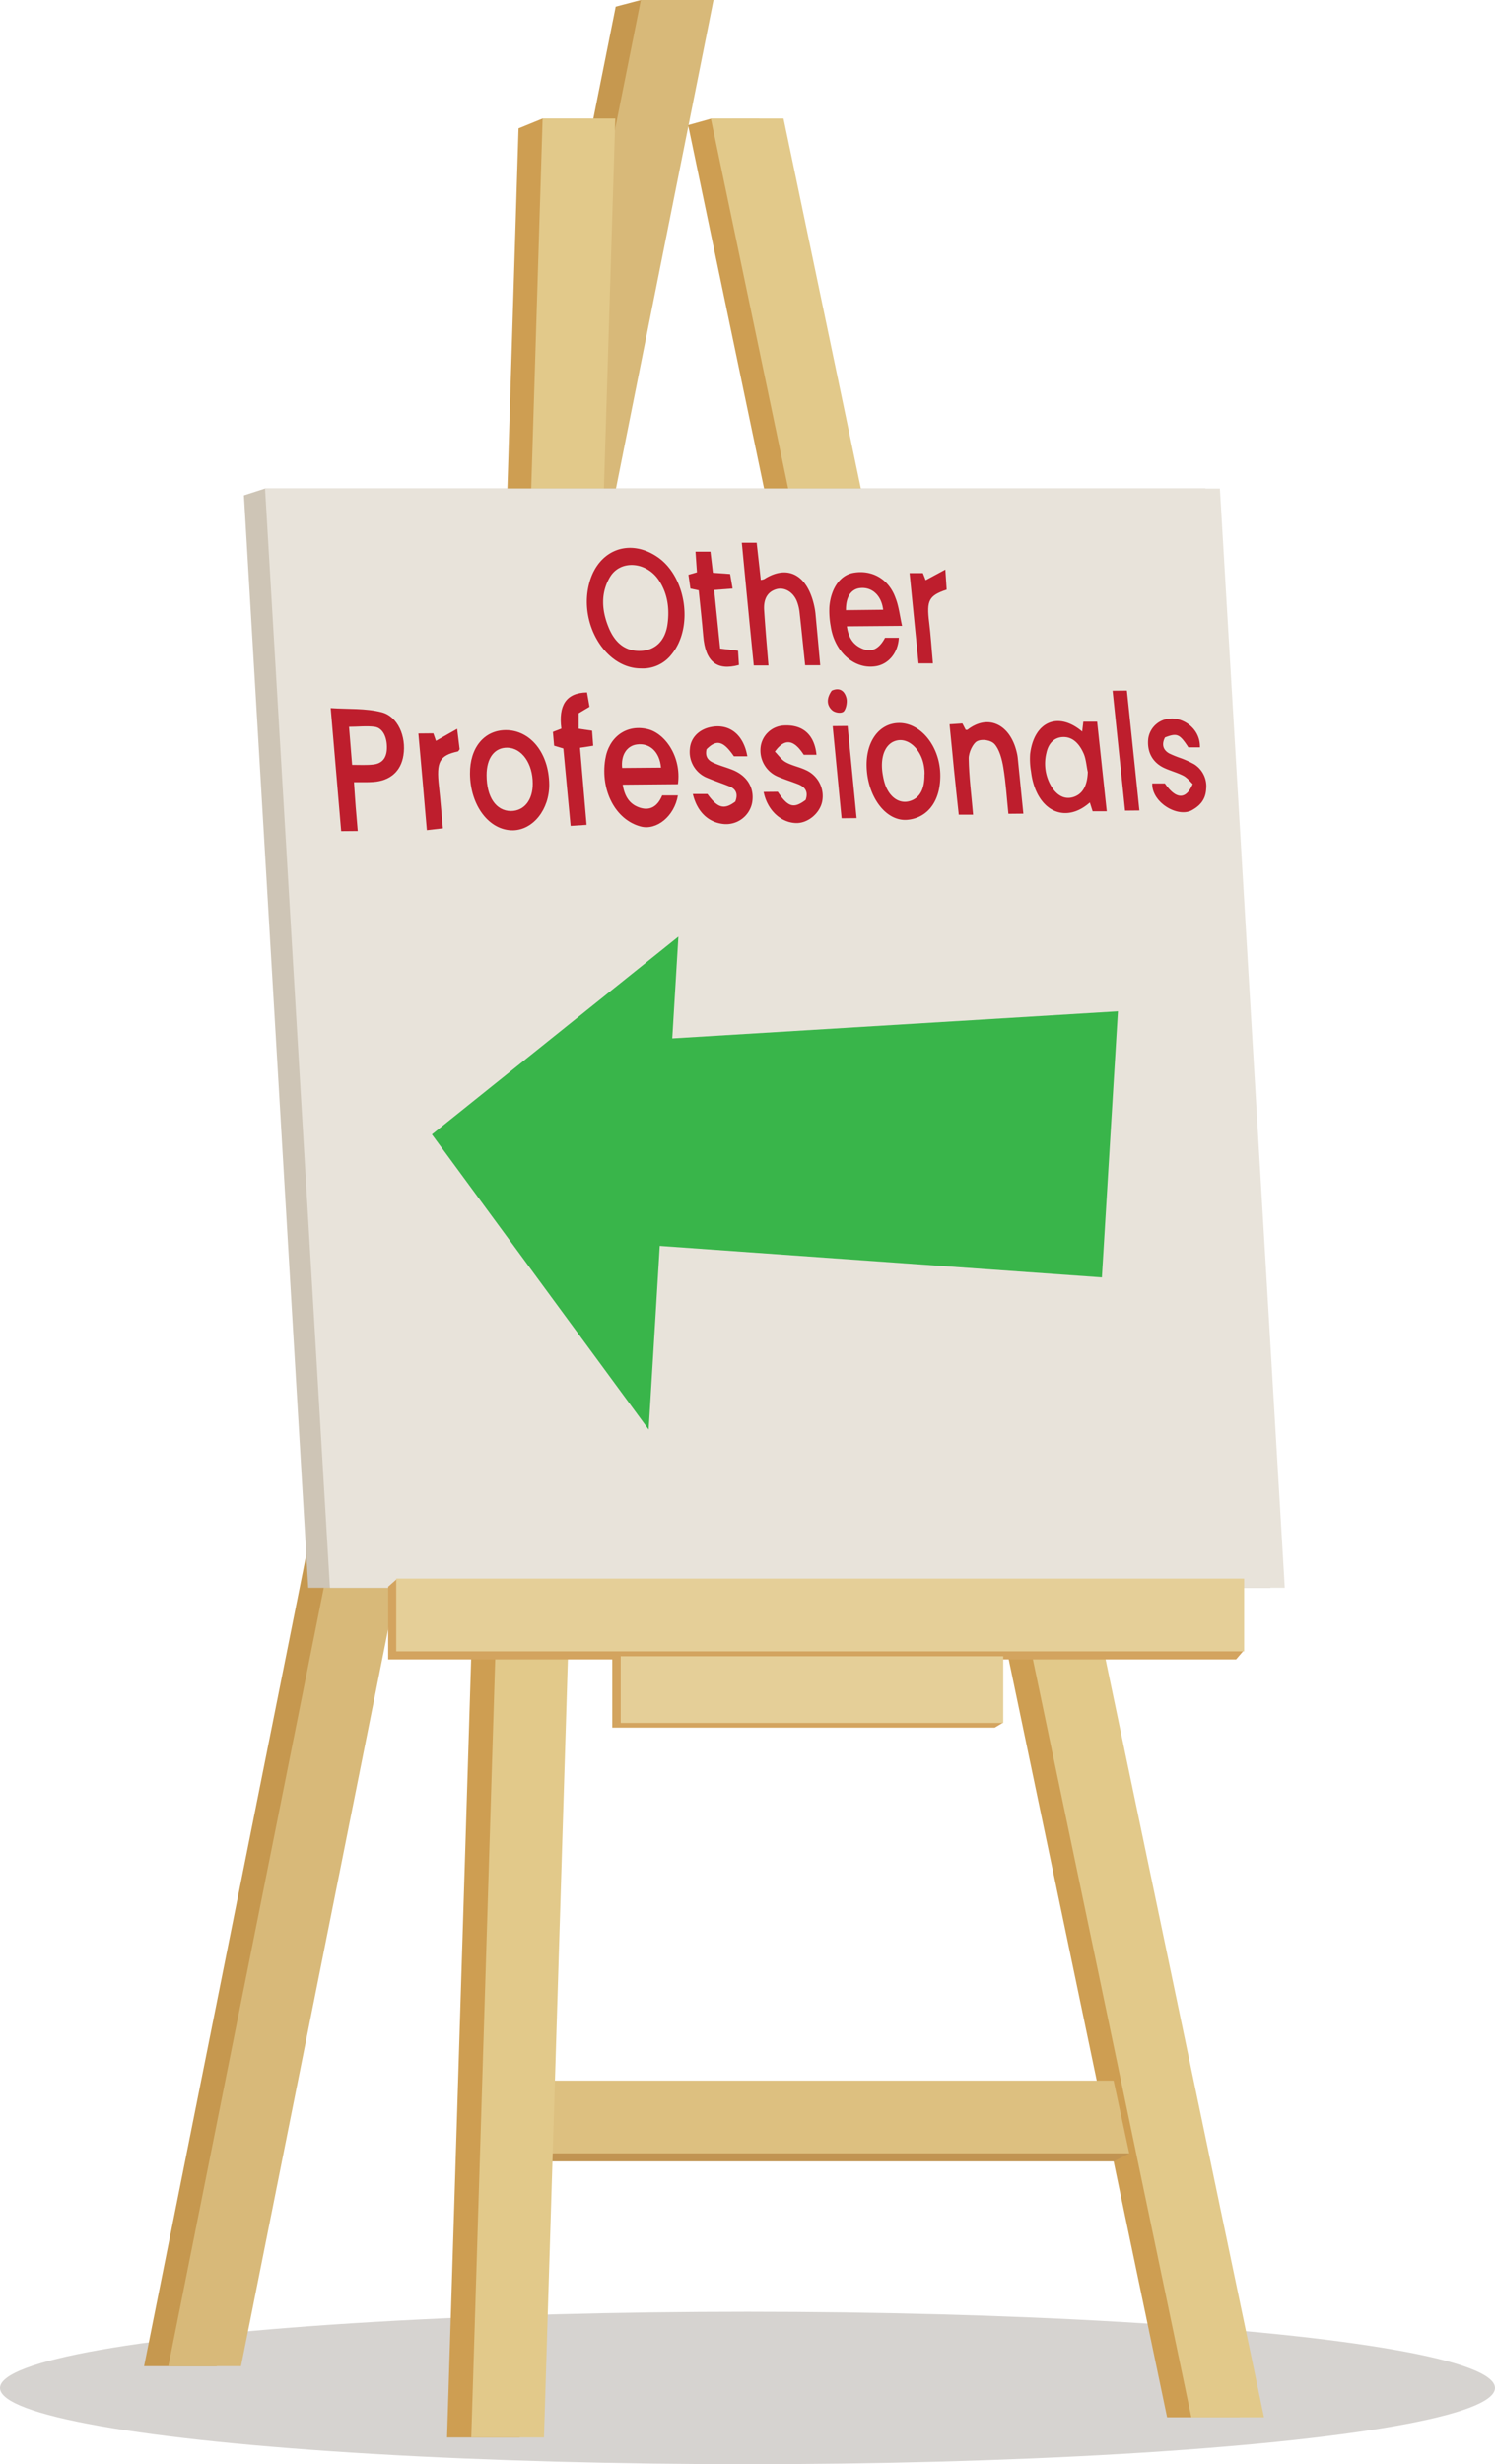<svg id="_1" data-name="1" xmlns="http://www.w3.org/2000/svg" viewBox="0 0 541.62 892.24"><defs><style>.cls-1{fill:#d6d3d0;}.cls-2{fill:#c6984f;}.cls-3{fill:#d8b979;}.cls-4{fill:#ce9e52;}.cls-5{fill:#e2c98a;}.cls-6{fill:#c19452;}.cls-7{fill:#ddc080;}.cls-8{fill:#cec5b6;}.cls-9{fill:#e8e3da;}.cls-10{fill:#d3a45f;}.cls-11{fill:#e5cf98;}.cls-12{fill:#39b54a;}.cls-13{fill:#be1e2d;}</style></defs><ellipse class="cls-1" cx="270.81" cy="864.63" rx="270.81" ry="27.6"/><polygon class="cls-2" points="52.2 856.74 78.53 856.74 249.73 0 232.21 0 223.06 2.41 52.2 856.74"/><polygon class="cls-3" points="60.98 856.74 87.31 856.74 258.5 0 232.17 0 60.98 856.74"/><polygon class="cls-4" points="449.15 875.24 422.82 875.24 249.3 45.29 257.67 42.95 275.08 42.91 449.15 875.24"/><polygon class="cls-5" points="457.93 875.24 431.6 875.24 257.53 42.91 283.86 42.91 457.93 875.24"/><polygon class="cls-6" points="194.39 782.59 403.51 782.59 409.05 779.73 403.44 756.26 194.39 756.26 194.39 782.59"/><polygon class="cls-7" points="194.39 779.67 409.11 779.67 403.44 753.34 194.39 753.34 194.39 779.67"/><polygon class="cls-4" points="161.96 882.55 188.29 882.55 214.13 42.91 196.58 42.91 187.86 46.47 161.96 882.55"/><polygon class="cls-5" points="170.74 882.55 197.07 882.55 222.91 42.91 196.58 42.91 170.74 882.55"/><polygon class="cls-8" points="111.67 574.9 460.23 574.9 436.71 176.9 95.98 176.9 88.36 179.36 111.67 574.9"/><polygon class="cls-9" points="119.53 574.9 465.46 574.9 441.95 176.9 96.02 176.9 119.53 574.9"/><polygon class="cls-10" points="140.63 600.84 447.81 600.84 450.53 597.67 447.81 574.51 143.8 571.71 140.63 574.51 140.63 600.84"/><rect class="cls-11" x="143.55" y="571.58" width="307.19" height="26.33"/><polygon class="cls-10" points="221.81 625.53 360.39 625.53 363.31 623.78 360.39 603.22 224.98 599.81 221.81 600.3 221.81 625.53"/><rect class="cls-11" x="224.88" y="599.69" width="138.58" height="24.14"/><polygon class="cls-12" points="156.47 410.75 235 517.61 239.02 451.11 399.2 462.52 405.01 366.17 243.55 375.98 245.77 339.13 156.47 410.75"/><path class="cls-13" d="M1568.56,267.4c-12.89,0-22.73-16.42-18.61-31.14,3.32-11.88,14.58-16.07,24.67-9.17,10.42,7.13,13.1,25.41,5.14,35.15A13.17,13.17,0,0,1,1568.56,267.4Zm-.4-6.33c5.42-.07,9.17-3.43,10.06-9.58.83-5.79,0-11.34-3.16-16.05-4.51-6.72-13.86-7.45-17.64-1.17-3.4,5.67-3.08,11.9-.65,18C1559.06,258.07,1562.81,261.14,1568.16,261.07Z" transform="translate(-1336.4 -25.39)"/><path class="cls-13" d="M1464.64,308.61c.24,3.48.41,6.28.63,9.08s.47,5.52.73,8.59l-6,.05c-1.23-14.37-2.46-28.87-3.8-44.55,6.46.44,12.61,0,18.45,1.5s9,8.72,7.9,15.62c-.88,5.7-4.77,9.19-10.9,9.62C1469.48,308.68,1467.27,308.58,1464.64,308.61Zm-.68-6.28c2.81,0,5.25.15,7.66-.12,2.81-.3,4.82-1.93,4.94-5.79.13-4.15-1.52-7.49-4.45-7.87s-5.89,0-9.26,0Z" transform="translate(-1336.4 -25.39)"/><path class="cls-13" d="M1582,309.33l-20,.17c.7,4.56,2.69,7,5.73,8.17,3.76,1.43,6.78.08,8.57-4.27l5.69,0c-1.27,7.57-7.74,12.78-13.52,11.24-9.07-2.43-14.62-13-12.8-24.32,1.29-8.09,7.63-12.61,15-11C1577.08,290.57,1583.39,299.2,1582,309.33Zm-6.13-6c-.48-5.73-4.13-9.07-8.83-8.37-3.61.53-5.74,3.92-5.25,8.48Z" transform="translate(-1336.4 -25.39)"/><path class="cls-13" d="M1519.54,289.76c9-.09,15.75,8.36,15.84,19.68.07,9-5.8,16.41-13.05,16.58-8.64.19-15.58-8.89-15.66-20.5C1506.6,296.16,1511.77,289.84,1519.54,289.76Zm1.93,29.29c4.82,0,8-4,7.93-10,0-7.27-4-12.87-9.23-12.93-4.62-.06-7.5,3.76-7.49,9.94C1512.68,314,1516.1,319,1521.47,319.05Z" transform="translate(-1336.4 -25.39)"/><path class="cls-13" d="M1728.47,290.28c.15-1.34.27-2.36.41-3.57l5,0c1.14,10.6,2.29,21.31,3.48,32.42l-5.12,0-1-3.18c-9.24,8.18-19.6,2.76-21.3-11.14a27,27,0,0,1-.34-6.39C1711,286.74,1719.68,282.84,1728.47,290.28Zm2,14.56c-.47-2.2-.61-4.6-1.46-6.56-1.58-3.63-4.07-6.24-7.71-6-2.95.17-5.07,2.26-5.8,5.72a16,16,0,0,0,2.1,12.61c2.21,3.31,5.18,4.49,8.37,3.12S1730.37,309,1730.5,304.84Z" transform="translate(-1336.4 -25.39)"/><path class="cls-13" d="M1605.15,221.9l5.38,0c.5,4.52,1,8.88,1.49,13.47a4.61,4.61,0,0,0,1.27-.32c8.48-5.37,15.61-1.56,18.09,9.7a25.2,25.2,0,0,1,.45,2.76c.58,6.14,1.14,12.28,1.73,18.75l-5.46,0c-.68-6.46-1.31-12.71-2-18.94a16.14,16.14,0,0,0-1-4.24c-1.41-3.46-4.6-5.21-7.55-4.32-3.24,1-4.56,3.71-4.32,7.51.42,6.56,1,13.11,1.57,20.06l-5.32,0C1608,251.59,1606.59,236.94,1605.15,221.9Z" transform="translate(-1336.4 -25.39)"/><path class="cls-13" d="M1663.21,252l-20,.16c.63,4.59,2.67,6.92,5.71,8.15,3.63,1.48,6.22-.37,8.12-4l5,0c-.26,5.36-3.64,9.51-8.27,10.29-7.7,1.31-15-5.06-16.4-14.4a30.26,30.26,0,0,1-.49-7.21c.61-6.74,4-11.36,8.66-12.19,6.78-1.21,12.88,2.25,15.31,9.12C1662,244.8,1662.36,248.11,1663.21,252Zm-6.86-5.84c-.57-5.13-4-8.28-8.27-7.85-3.32.32-5.28,3.22-5.21,8Z" transform="translate(-1336.4 -25.39)"/><path class="cls-13" d="M1650.36,302.57c-.11-8.92,4.66-15.25,11.59-15.39,8.11-.17,15.19,8.7,15.11,19.27-.06,10.05-5.44,15.26-12,15.78C1657.19,322.87,1650.5,313.56,1650.36,302.57Zm21,3.21c0-.67,0-1.35-.1-2-.59-6.29-5.14-11.14-9.68-10.32s-6.62,6.19-5.25,13.06a20.74,20.74,0,0,0,.79,3.08c1.69,4.6,5.19,6.91,8.81,5.87S1671.4,311.26,1671.32,305.78Z" transform="translate(-1336.4 -25.39)"/><path class="cls-13" d="M1607.15,299.23l-4.87,0c-3.84-5.58-6.25-6.21-9.91-2.55-.69,2.9.84,4.23,2.73,5,2.2,1,4.49,1.56,6.7,2.46,5.36,2.16,8,6.62,7.1,11.86a9.6,9.6,0,0,1-10.78,7.7c-5.32-.7-9.22-4.54-10.72-10.82l5.28,0c3.71,5.12,6.07,5.81,10.11,2.75,1.09-2.81.18-4.59-2.14-5.51-2.85-1.14-5.76-2.09-8.58-3.32a10.09,10.09,0,0,1-5.74-10.27c.26-3.68,2.85-6.62,6.79-7.7C1600.12,287,1605.72,290.94,1607.15,299.23Z" transform="translate(-1336.4 -25.39)"/><path class="cls-13" d="M1613.05,312.13l5.12-.05c3.74,5.58,5.79,6.2,10.11,2.95,1.09-3.17-.39-4.74-2.64-5.66-2.53-1-5.14-1.78-7.65-2.87a10.29,10.29,0,0,1-6-10.81,8.92,8.92,0,0,1,8.42-7.61c6.83-.38,11.06,3.31,11.79,10.61l-4.61,0c-3.53-5.46-6.8-6.19-10.46-1.15,1.32,1.33,2.47,3.05,4,3.85,2.31,1.26,4.92,1.71,7.28,2.85a10.3,10.3,0,0,1,5.88,11.25c-.86,4.5-5.42,8.18-9.78,7.9C1619.07,323.08,1614.35,318.6,1613.05,312.13Z" transform="translate(-1336.4 -25.39)"/><path class="cls-13" d="M1707.15,320l-5.42.05c-.58-5.63-.92-11.25-1.83-16.74-.49-3-1.41-6.49-3.14-8.45-1.34-1.52-4.58-2-6.35-1.09-1.53.77-3.09,4.12-3.05,6.29.11,6.68,1,13.35,1.58,20.32l-5.19,0c-.59-5.48-1.18-10.92-1.73-16.36s-1-10.63-1.61-16.37l4.65-.31,1.19,2.29c.24,0,.5.1.65,0,7.7-6,16-1.78,18.08,9.22.1.52.14,1.06.2,1.6C1705.82,306.87,1706.47,313.26,1707.15,320Z" transform="translate(-1336.4 -25.39)"/><path class="cls-13" d="M1771.12,296l-4.18,0c-3.21-4.89-4.1-5.28-8.48-3.59-1.29,2.52-.7,4.51,1.52,5.78a36.66,36.66,0,0,0,4.1,1.67,34.33,34.33,0,0,1,5,2.27,9.4,9.4,0,0,1,4.3,8.91c-.2,3.89-2.26,6.09-5.14,7.69-5.18,2.87-14.68-2.86-14.39-9.68l4.56,0c4,5.73,7.57,6.1,10.1.23-1-1-2.08-2.32-3.35-3-2.25-1.16-4.68-1.77-7-2.84-4.26-2-6.27-5.83-5.77-10.57a8.43,8.43,0,0,1,7.87-7.27C1764.81,285.13,1771.29,289,1771.12,296Z" transform="translate(-1336.4 -25.39)"/><path class="cls-13" d="M1540.49,296.4l-3.34-1c-.14-1.66-.27-3.23-.43-5l3.06-1.19c-1.09-8.32,1.62-13,9.29-13.1l.9,5.19-3.94,2.34,0,5.62,4.88.71.4,5.44-4.78.74c.78,9.11,1.56,18.25,2.38,27.9l-5.78.38Z" transform="translate(-1336.4 -25.39)"/><path class="cls-13" d="M1603.79,261l.32,5.16c-8.07,2.2-12.18-1.27-12.94-10.44-.45-5.47-1.08-10.92-1.64-16.59l-3-.63c-.24-1.7-.47-3.25-.72-5l3.08-.89-.52-7.47,5.41,0c.3,2.52.58,4.87.9,7.63l6.23.45c.27,1.6.55,3.22.9,5.27l-6.68.51,2.17,21.22Z" transform="translate(-1336.4 -25.39)"/><path class="cls-13" d="M1494.34,293.64l7.68-4.35.9,7.39c-.32.42-.45.75-.62.79-6.7,1.48-7.88,3.72-6.87,12.63.55,4.91.92,9.86,1.41,15.21l-5.8.66c-1-11.84-2-23.27-3.07-35l5.42-.05Z" transform="translate(-1336.4 -25.39)"/><path class="cls-13" d="M1744,318.9c-1.51-14.56-3-28.81-4.52-43.41l5.18-.05c1.51,14.49,3,28.73,4.53,43.41Z" transform="translate(-1336.4 -25.39)"/><path class="cls-13" d="M1674.38,265.58l-5.2,0c-1.08-10.88-2.15-21.62-3.25-32.68l4.82,0c.32.84.72,1.85,1,2.56l7.14-3.84c.21,3.18.34,5.25.47,7.26-6.49,2.18-7.31,3.92-6.33,11.85C1673.61,255.49,1673.91,260.3,1674.38,265.58Z" transform="translate(-1336.4 -25.39)"/><path class="cls-13" d="M1646.74,321.62l-5.44.05c-1.07-11-2.13-22-3.23-33.36l5.41-.05C1644.55,299.25,1645.62,310.17,1646.74,321.62Z" transform="translate(-1336.4 -25.39)"/><path class="cls-13" d="M1637.75,275.45c2.7-1.21,4.65-.09,5.34,2.88.32,1.43-.23,4-1.11,4.73s-3.09.4-4.09-.49C1635.77,280.68,1635.86,278.07,1637.75,275.45Z" transform="translate(-1336.4 -25.39)"/></svg>